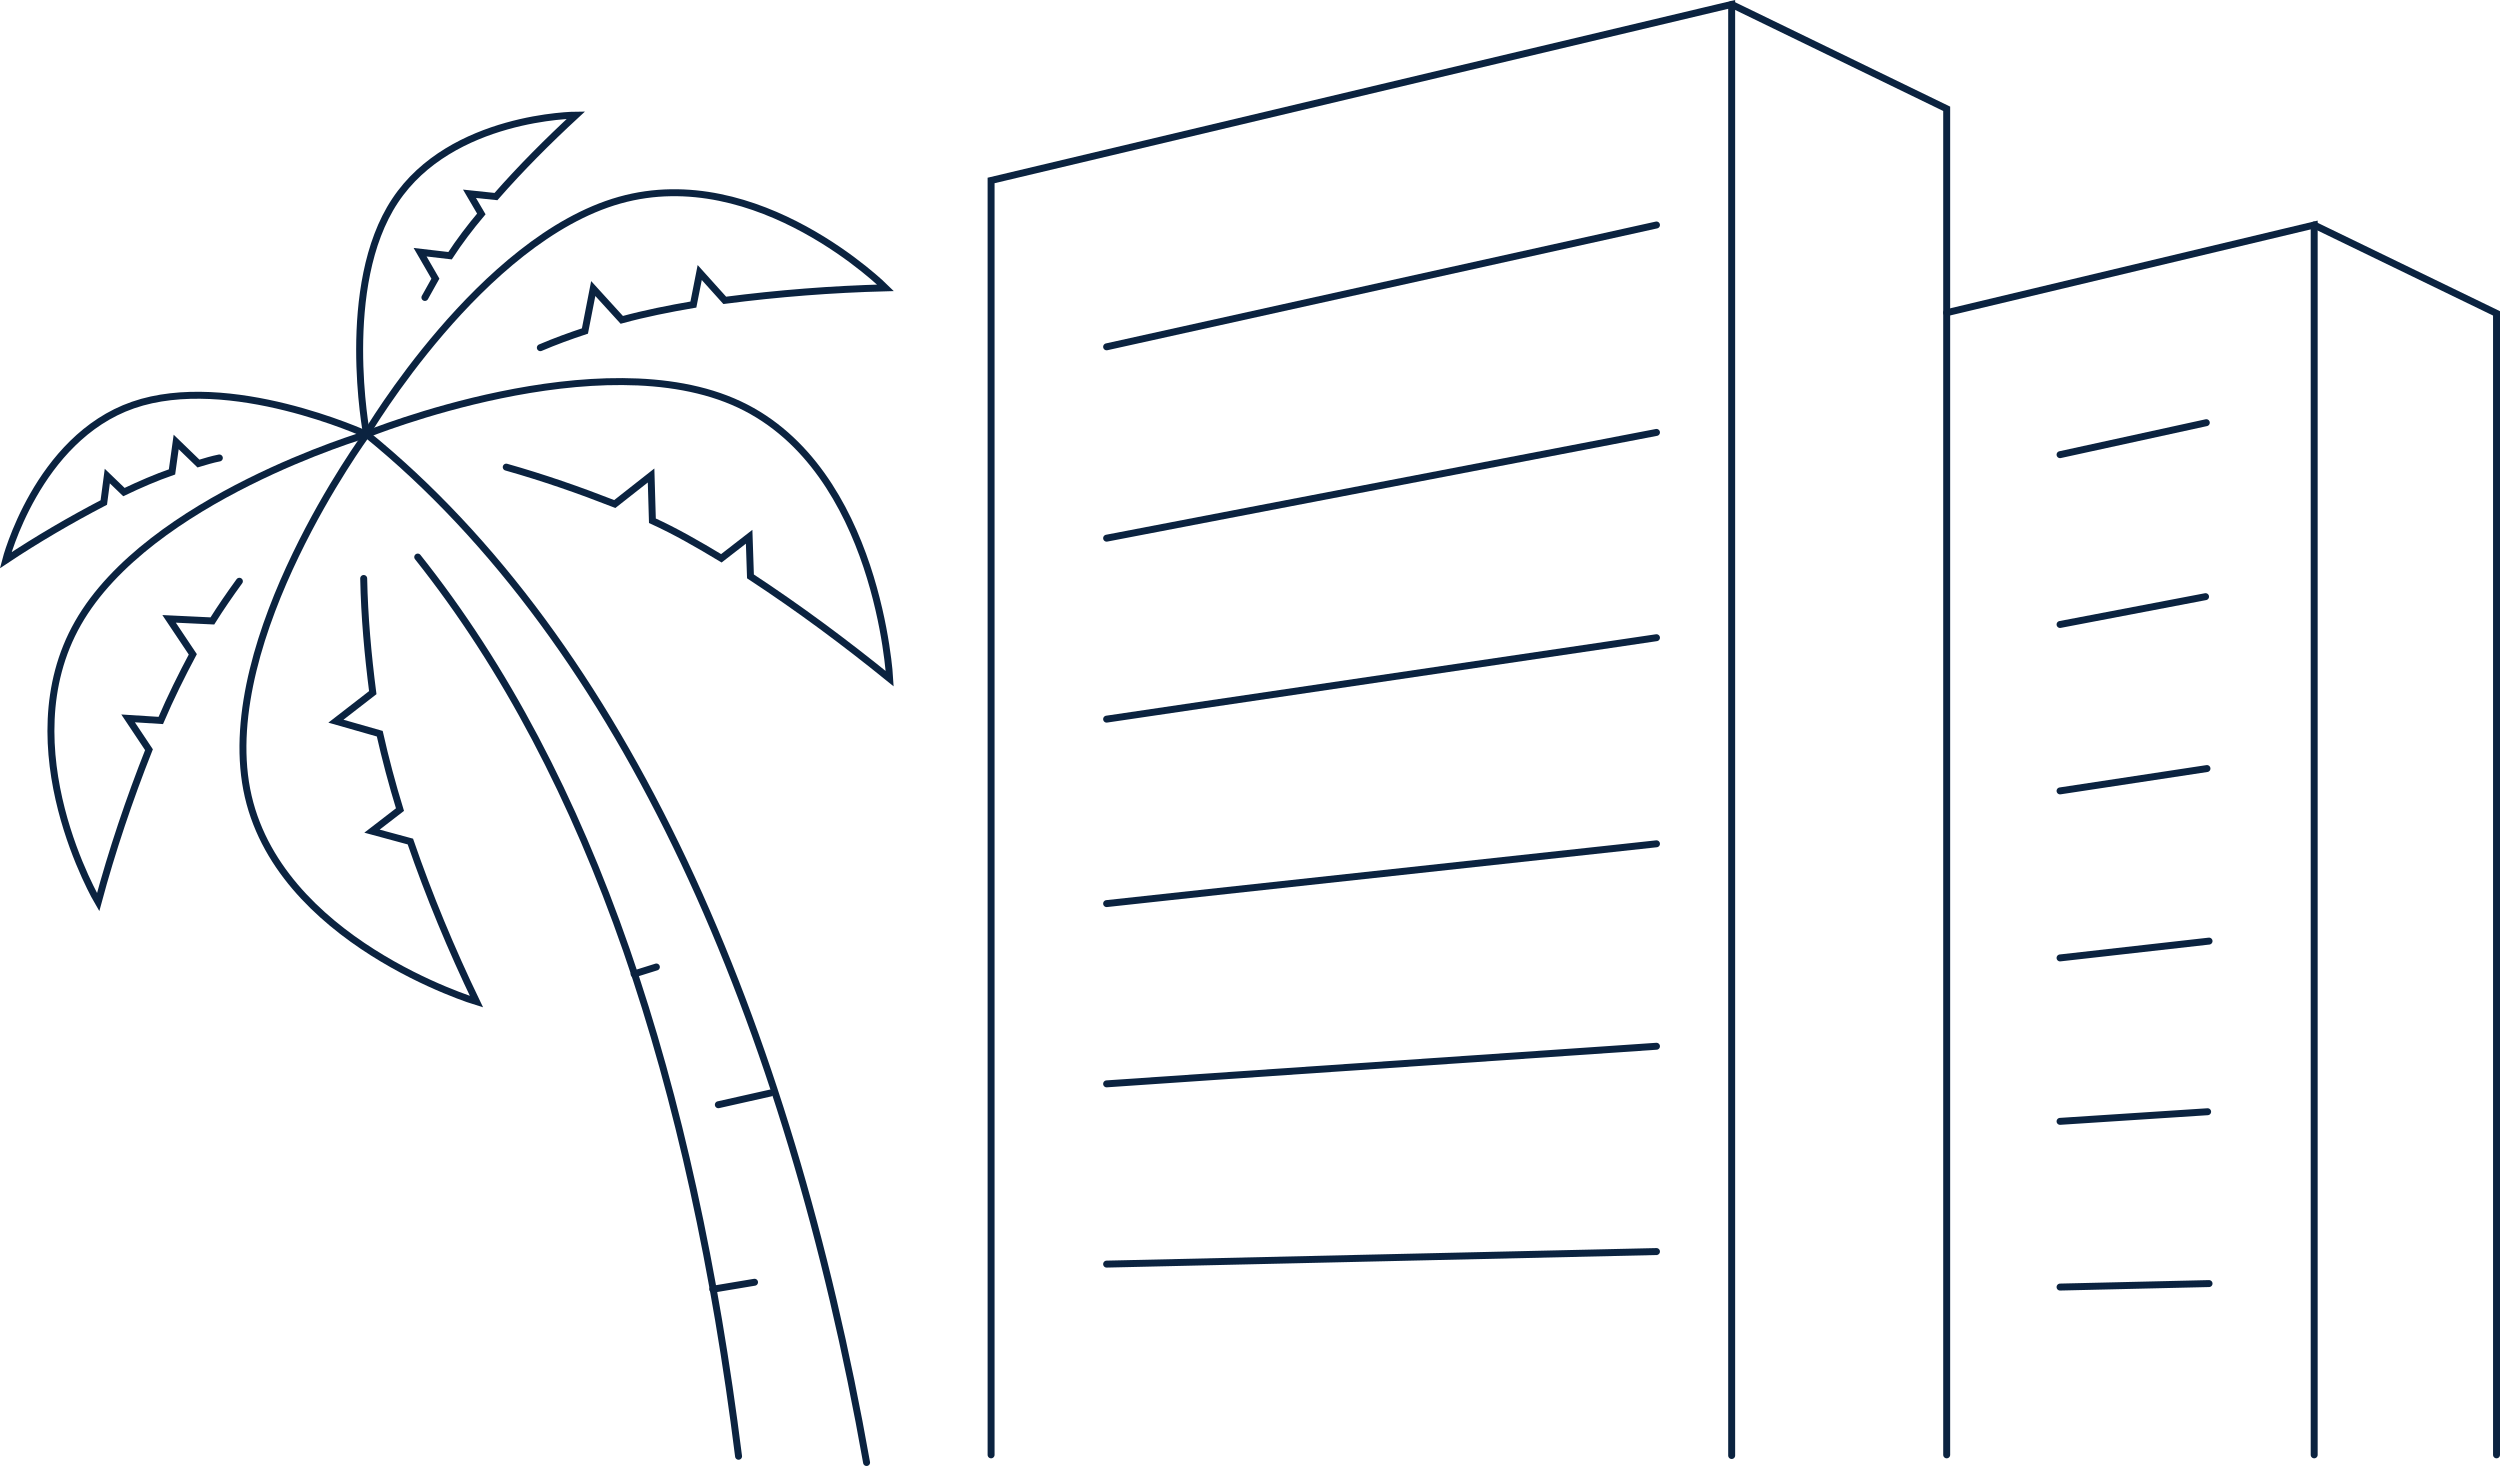 <?xml version="1.0" encoding="utf-8"?>
<!-- Generator: Adobe Illustrator 16.0.0, SVG Export Plug-In . SVG Version: 6.00 Build 0)  -->
<!DOCTYPE svg PUBLIC "-//W3C//DTD SVG 1.1//EN" "http://www.w3.org/Graphics/SVG/1.1/DTD/svg11.dtd">
<svg version="1.1" id="Layer_1" xmlns="http://www.w3.org/2000/svg" xmlns:xlink="http://www.w3.org/1999/xlink" x="0px" y="0px"
	 width="359.208px" height="210.637px" viewBox="248.025 -55.387 359.208 210.637"
	 enable-background="new 248.025 -55.387 359.208 210.637" xml:space="preserve">
<g>
	<g id="Group_670" transform="translate(1622.178 2034.318)">
		<g id="Group_210" transform="translate(-586.751 -2033.65)">
			<path id="Path_121" fill="none" stroke="#0B2340" stroke-linecap="round" stroke-miterlimit="10" d="M-644.999,152.982V-30.126
				l106.408-25.296v208.5"/>
			<path id="Path_122" fill="none" stroke="#0B2340" stroke-linecap="round" stroke-miterlimit="10" d="M-507.696,152.982V-40.423
				l-30.896-15"/>
			
				<line id="Line_130" fill="none" stroke="#0B2340" stroke-linecap="round" stroke-miterlimit="10" x1="-628.398" y1="-6.223" x2="-549.396" y2="-23.727"/>
			
				<line id="Line_131" fill="none" stroke="#0B2340" stroke-linecap="round" stroke-miterlimit="10" x1="-628.398" y1="21.272" x2="-549.396" y2="6.076"/>
			
				<line id="Line_132" fill="none" stroke="#0B2340" stroke-linecap="round" stroke-miterlimit="10" x1="-628.398" y1="47.273" x2="-549.396" y2="35.573"/>
			
				<line id="Line_133" fill="none" stroke="#0B2340" stroke-linecap="round" stroke-miterlimit="10" x1="-628.398" y1="73.777" x2="-549.396" y2="65.185"/>
			
				<line id="Line_134" fill="none" stroke="#0B2340" stroke-linecap="round" stroke-miterlimit="10" x1="-628.398" y1="99.677" x2="-549.396" y2="94.274"/>
			
				<line id="Line_135" fill="none" stroke="#0B2340" stroke-linecap="round" stroke-miterlimit="10" x1="-628.398" y1="125.576" x2="-549.396" y2="123.771"/>
			<path id="Path_123" fill="none" stroke="#0B2340" stroke-linecap="round" stroke-miterlimit="10" d="M-507.696-11.123
				l52.804-12.604v176.709"/>
			<path id="Path_124" fill="none" stroke="#0B2340" stroke-linecap="round" stroke-miterlimit="10" d="M-428.694,152.982v-164.01
				l-26.198-12.699"/>
			
				<line id="Line_136" fill="none" stroke="#0B2340" stroke-linecap="round" stroke-miterlimit="10" x1="-491.406" y1="9.272" x2="-470.394" y2="4.678"/>
			
				<line id="Line_137" fill="none" stroke="#0B2340" stroke-linecap="round" stroke-miterlimit="10" x1="-491.406" y1="33.672" x2="-470.502" y2="29.675"/>
			
				<line id="Line_138" fill="none" stroke="#0B2340" stroke-linecap="round" stroke-miterlimit="10" x1="-491.406" y1="57.583" x2="-470.299" y2="54.373"/>
			
				<line id="Line_139" fill="none" stroke="#0B2340" stroke-linecap="round" stroke-miterlimit="10" x1="-491.406" y1="81.582" x2="-470" y2="79.166"/>
			
				<line id="Line_140" fill="none" stroke="#0B2340" stroke-linecap="round" stroke-miterlimit="10" x1="-491.406" y1="105.065" x2="-470.204" y2="103.682"/>
			
				<line id="Line_141" fill="none" stroke="#0B2340" stroke-linecap="round" stroke-miterlimit="10" x1="-491.406" y1="128.875" x2="-470" y2="128.373"/>
		</g>
		<g id="Group_218" transform="translate(-728.34 -2017.74)">
			<g id="Group_217" transform="translate(0)">
				<g id="Group_211" transform="translate(34.046 45.88)">
					<path id="Path_125" fill="none" stroke="#0B2340" stroke-linecap="round" stroke-miterlimit="10" d="M-627.195-55.422
						c0,0-21.406,29.198-17.212,50.999c4.208,21.8,33.013,30.501,33.013,30.501c-3.611-7.507-6.814-15.203-9.502-23.008
						l-5.512-1.493l4.019-3.096c-1.113-3.61-2.118-7.404-2.905-10.906l-6.298-1.799l5.294-4.1c-0.706-5.504-1.195-10.9-1.304-16.404
						"/>
				</g>
				<g id="Group_212" transform="translate(6.488 45.88)">
					<path id="Path_126" fill="none" stroke="#0B2340" stroke-linecap="round" stroke-miterlimit="10" d="M-599.691-55.422
						c0,0-31.207,9.197-41.401,27.101c-10.208,17.897,2.891,40.104,2.891,40.104c1.996-7.411,4.493-14.81,7.304-21.908l-3-4.5
						l4.696,0.299c1.412-3.299,3-6.502,4.602-9.502l-3.407-5.097l6.217,0.298c1.195-1.9,2.498-3.801,3.883-5.701"/>
				</g>
				<g id="Group_213" transform="translate(0 40.262)">
					<path id="Path_127" fill="none" stroke="#0B2340" stroke-linecap="round" stroke-miterlimit="10" d="M-593.203-49.825
						c0,0-19.696-9-33.502-4.201c-13.791,4.798-18.298,22.303-18.298,22.303c4.507-3,9.313-5.803,14.104-8.301l0.503-3.801
						l2.389,2.301c2.308-1.1,4.615-2.104,6.909-2.898l0.598-4.303l3.203,3.102c0.991-0.298,1.995-0.604,3-0.801"/>
				</g>
				<g id="Group_214" transform="translate(51.826 38.281)">
					<path id="Path_128" fill="none" stroke="#0B2340" stroke-linecap="round" stroke-miterlimit="10" d="M-645.003-47.823
						c0,0,33.61-13.703,53.604-4.303c19.995,9.4,21.597,39.399,21.597,39.399c-6.406-5.199-13.004-10.099-20.008-14.701l-0.19-5.694
						l-3.99,3.095c-3.313-1.996-6.611-3.896-9.909-5.396l-0.19-6.502l-5.213,4.1c-5.104-1.996-10.289-3.801-15.597-5.301"/>
				</g>
				<g id="Group_215" transform="translate(51.826 11.216)">
					<path id="Path_129" fill="none" stroke="#0B2340" stroke-linecap="round" stroke-miterlimit="10" d="M-645.003-20.826
						c0,0,16.507-27.997,36.406-33.596c19.9-5.599,38.198,12.597,38.198,12.597c-7.71,0.204-15.394,0.801-23.104,1.799l-3.598-3.998
						l-0.909,4.602c-3.488,0.597-6.99,1.296-10.289,2.199l-4.1-4.5l-1.194,6.102c-2.117,0.699-4.316,1.5-6.407,2.396"/>
				</g>
				<g id="Group_216" transform="translate(50.844)">
					<path id="Path_130" fill="none" stroke="#0B2340" stroke-linecap="round" stroke-miterlimit="10" d="M-643.993-9.624
						c0,0-4.004-21.298,4.1-33.501c8.09-12.196,25.995-12.298,25.995-12.298c-4.005,3.699-7.9,7.595-11.498,11.701l-3.801-0.401
						l1.697,2.898c-1.602,1.9-3.19,3.998-4.493,6l-4.304-0.502l2.199,3.801c-0.502,0.903-1.004,1.798-1.507,2.701"/>
				</g>
			</g>
			<path id="Path_131" fill="none" stroke="#0B2340" stroke-linecap="round" stroke-miterlimit="10" d="M-521.301,138.172
				C-532.5,74.984-556.092,20.477-593.203-9.624"/>
			<path id="Path_132" fill="none" stroke="#0B2340" stroke-linecap="round" stroke-miterlimit="10" d="M-539.694,137.276
				c-6.705-53.401-20.904-97.504-46.098-129.2"/>
			
				<line id="Line_142" fill="none" stroke="#0B2340" stroke-linecap="round" stroke-miterlimit="10" x1="-535.106" y1="85.083" x2="-542.599" y2="86.767"/>
			
				<line id="Line_143" fill="none" stroke="#0B2340" stroke-linecap="round" stroke-miterlimit="10" x1="-543.399" y1="113.277" x2="-537.4" y2="112.273"/>
			
				<line id="Line_144" fill="none" stroke="#0B2340" stroke-linecap="round" stroke-miterlimit="10" x1="-554.707" y1="67.98" x2="-551.504" y2="66.976"/>
		</g>
	</g>
</g>
</svg>
